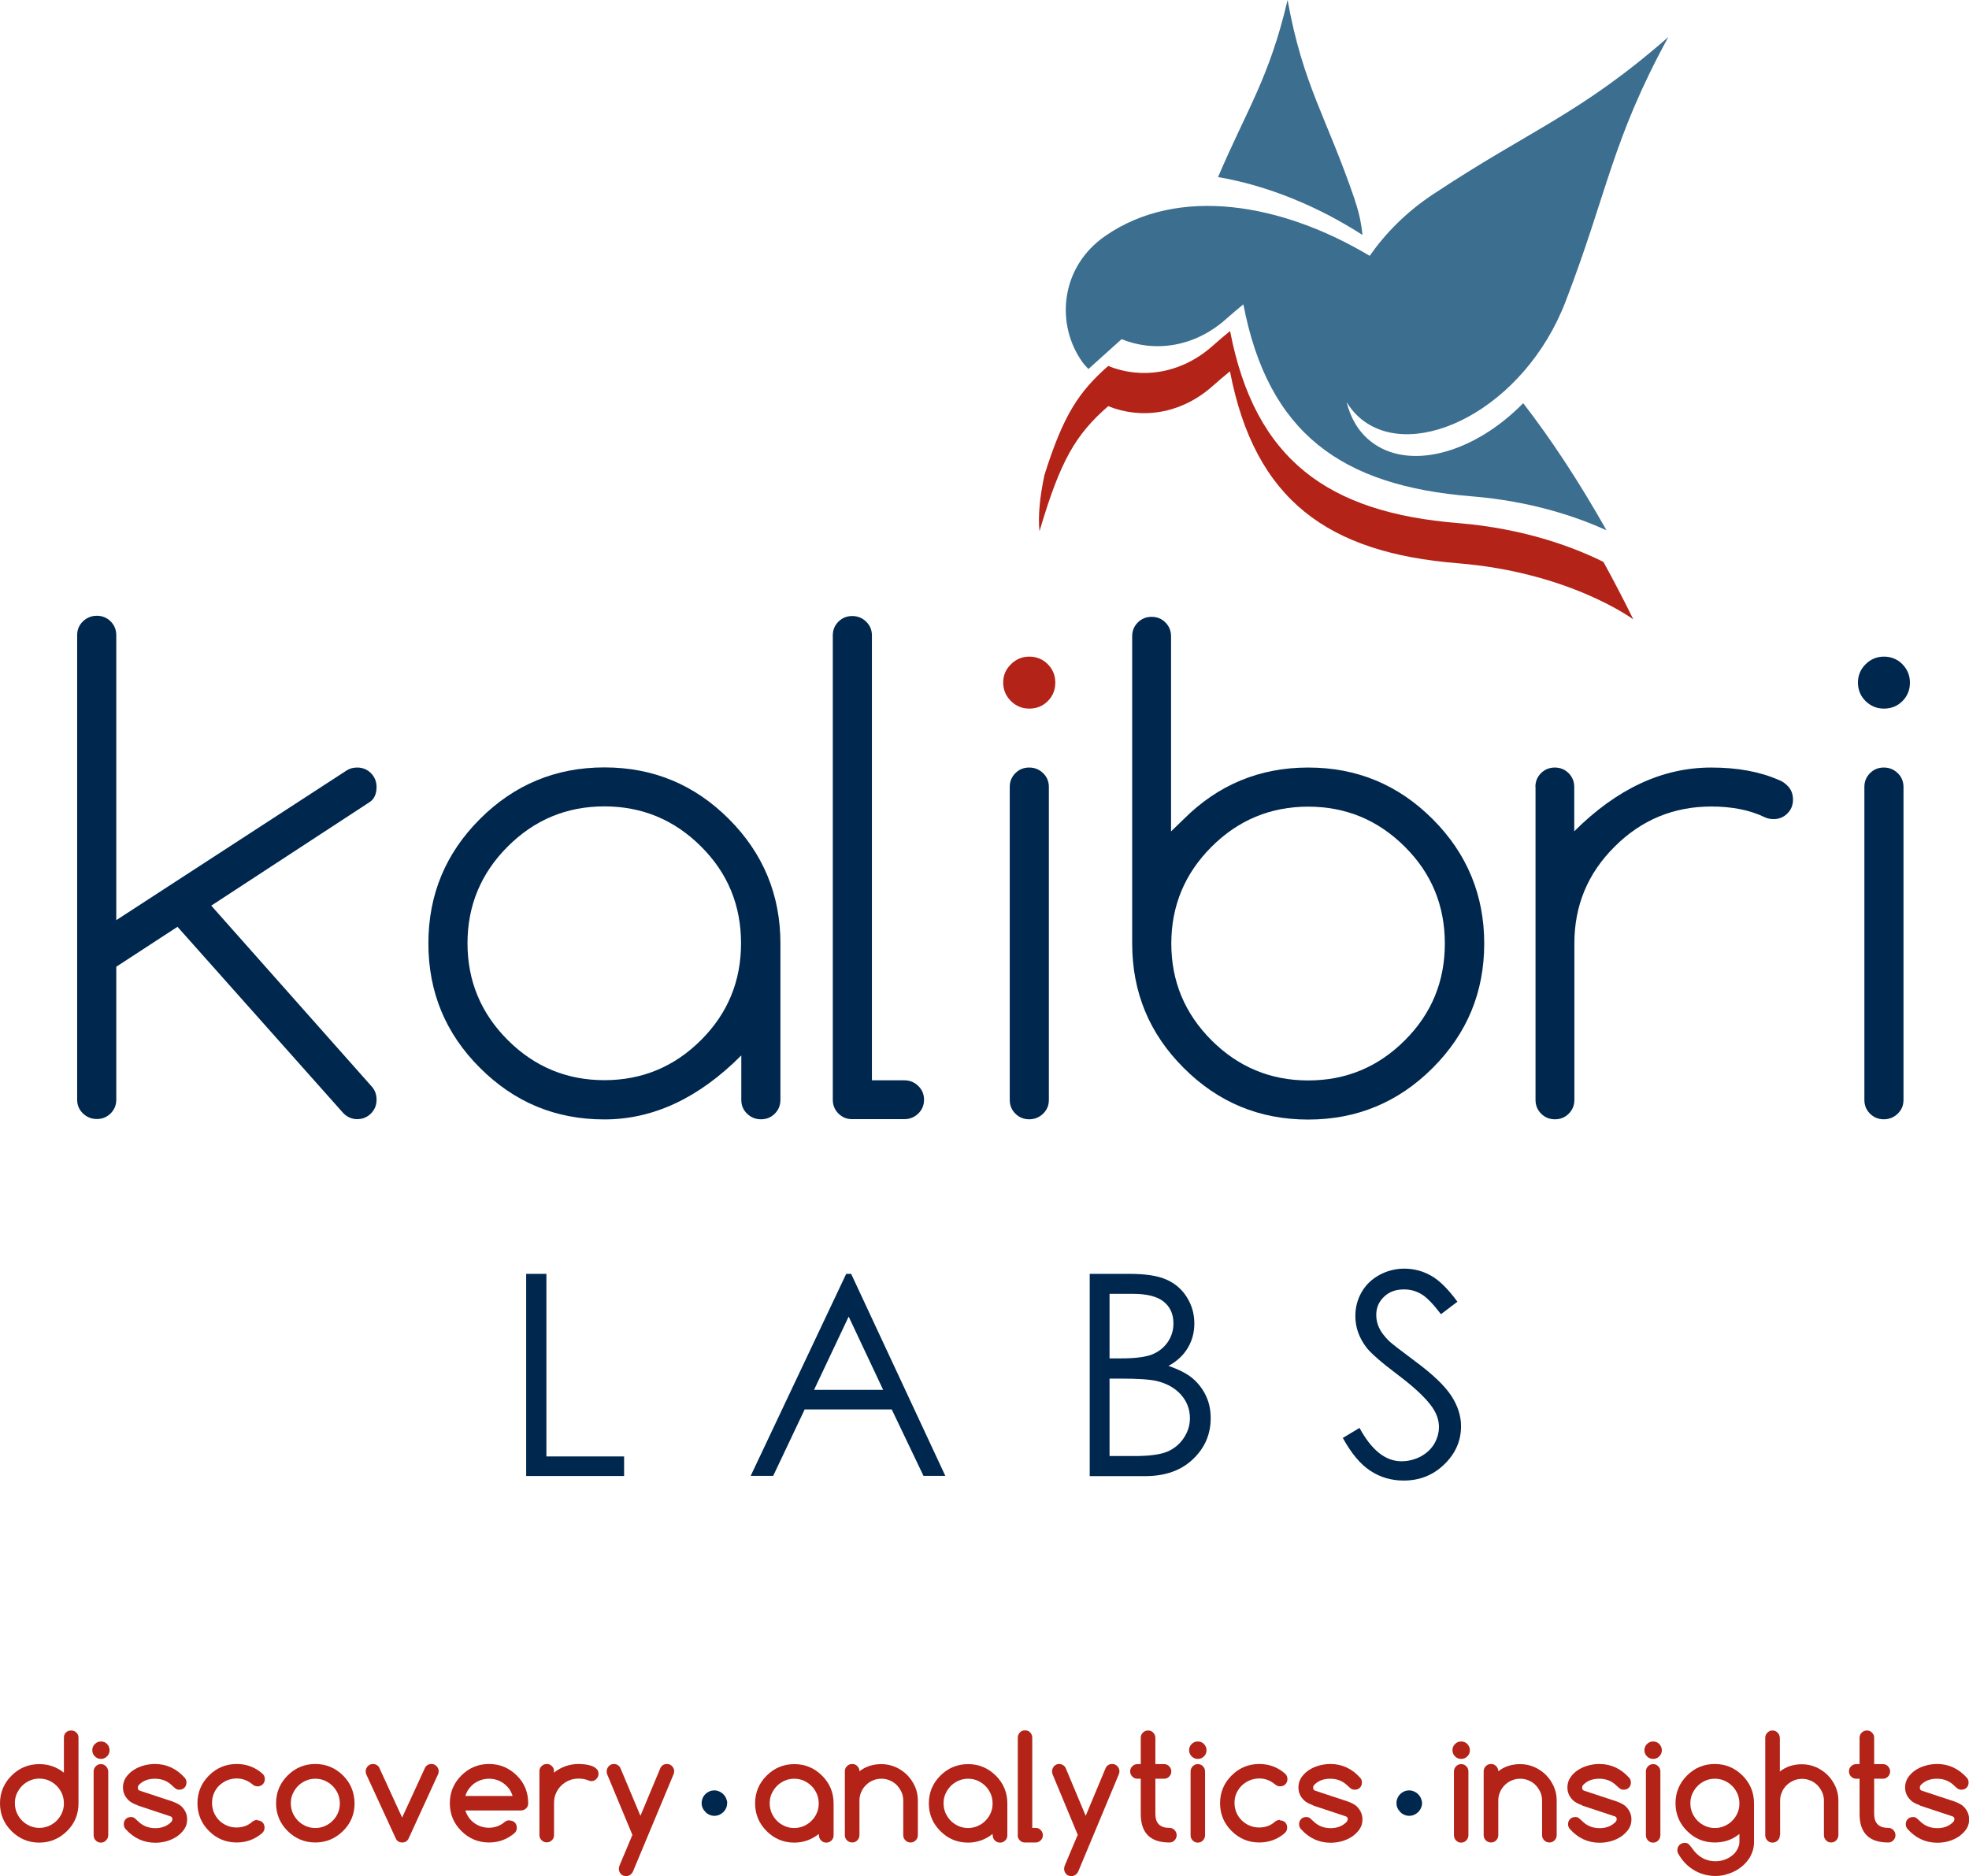 <?xml version="1.0" encoding="UTF-8"?> <svg xmlns="http://www.w3.org/2000/svg" id="Layer_1" data-name="Layer 1" viewBox="0 0 146.99 140.07"><defs><style> .cls-1 { fill: #3b6e8f; } .cls-2 { fill: #b32317; } .cls-3 { fill: #00274d; } </style></defs><g><g><path class="cls-3" d="M8.67,68.7l17.22-11.19c.22-.14.48-.21.77-.21.41,0,.75.14,1.03.42.28.28.42.63.42,1.03,0,.5-.16.87-.47,1.1l-11.87,7.76,11.94,13.46c.27.28.4.62.4,1.03s-.14.75-.42,1.03c-.28.28-.63.42-1.03.42s-.76-.16-1.05-.47l-12.36-13.89-4.57,2.98v9.92c0,.41-.14.75-.42,1.03-.28.28-.63.42-1.03.42s-.75-.14-1.04-.42c-.29-.28-.43-.62-.43-1.03v-34.67c0-.41.14-.75.43-1.03.29-.28.64-.42,1.04-.42s.75.14,1.03.42c.28.28.42.63.42,1.03v21.25Z"></path><path class="cls-3" d="M55.32,78.81c-3.16,3.17-6.56,4.76-10.2,4.76s-6.72-1.28-9.29-3.85c-2.57-2.56-3.85-5.66-3.85-9.29s1.28-6.72,3.85-9.29c2.56-2.56,5.66-3.85,9.29-3.85s6.72,1.28,9.29,3.85c2.56,2.56,3.85,5.66,3.85,9.29v11.68c0,.41-.14.75-.42,1.03-.28.28-.62.42-1.03.42s-.75-.14-1.04-.42c-.29-.28-.43-.62-.43-1.03v-3.31ZM45.12,60.2c-2.82,0-5.22,1-7.22,3-2,2-3,4.41-3,7.22s1,5.22,3,7.22c2,2,4.41,3,7.22,3s5.22-1,7.22-3c1.99-1.99,2.98-4.39,2.98-7.22s-.99-5.24-2.98-7.22c-2-2-4.41-3-7.22-3Z"></path><path class="cls-3" d="M62.17,47.44c0-.41.14-.75.42-1.03.28-.28.62-.42,1.03-.42s.75.14,1.04.42c.29.28.43.63.43,1.03v33.21h2.42c.41,0,.75.14,1.04.42.29.28.43.62.43,1.03s-.14.75-.43,1.03c-.29.28-.64.42-1.04.42h-3.89c-.41,0-.75-.14-1.03-.42-.28-.28-.42-.62-.42-1.03v-34.67Z"></path><path class="cls-3" d="M75.38,58.75c0-.41.14-.75.42-1.03.28-.28.62-.42,1.03-.42s.75.14,1.04.42c.29.28.43.63.43,1.03v23.36c0,.41-.14.75-.43,1.03-.29.28-.64.42-1.04.42s-.75-.14-1.03-.42c-.28-.28-.42-.62-.42-1.03v-23.36Z"></path><path class="cls-3" d="M87.43,62.06l.94-.91c2.56-2.56,5.66-3.85,9.29-3.85s6.72,1.28,9.29,3.85c2.56,2.56,3.85,5.66,3.85,9.29s-1.28,6.72-3.85,9.29c-2.56,2.56-5.66,3.85-9.29,3.85s-6.72-1.28-9.29-3.85c-2.57-2.56-3.85-5.66-3.85-9.29v-22.94c0-.41.14-.75.42-1.03.28-.28.62-.42,1.03-.42s.75.14,1.03.42c.28.28.42.63.42,1.03v14.57ZM97.66,80.66c2.82,0,5.22-1,7.22-3,1.99-1.99,2.98-4.39,2.98-7.22s-.99-5.24-2.98-7.22c-2-2-4.41-3-7.22-3s-5.22,1-7.22,3c-2,2-3,4.41-3,7.22s1,5.22,3,7.22c2,2,4.41,3,7.22,3Z"></path><path class="cls-3" d="M114.62,58.75c0-.41.14-.75.42-1.03.28-.28.63-.42,1.03-.42s.75.14,1.03.42c.28.28.42.63.42,1.03v3.31c3.18-3.17,6.58-4.76,10.23-4.76,1.95,0,3.63.31,5.02.92.25.09.48.24.68.45.27.27.4.61.4,1.03s-.14.75-.42,1.03c-.28.28-.63.42-1.03.42-.25,0-.47-.05-.66-.14-1.09-.53-2.42-.8-3.99-.8-2.81,0-5.22,1-7.22,3-2,1.99-3,4.39-3,7.22v11.68c0,.41-.14.75-.42,1.03s-.62.42-1.03.42-.75-.14-1.03-.42-.42-.62-.42-1.03v-23.36Z"></path><path class="cls-3" d="M142.58,50.96c0,.55-.19,1.01-.56,1.38-.38.38-.84.56-1.38.56s-.99-.19-1.37-.56c-.38-.38-.57-.84-.57-1.38s.19-.99.57-1.37c.38-.38.84-.57,1.37-.57s1.01.19,1.38.57c.37.38.56.84.56,1.37ZM139.18,58.75c0-.41.14-.75.42-1.03.28-.28.62-.42,1.03-.42s.75.14,1.04.42c.29.28.43.63.43,1.03v23.36c0,.41-.14.75-.43,1.03-.29.28-.64.42-1.04.42s-.75-.14-1.03-.42c-.28-.28-.42-.62-.42-1.03v-23.36Z"></path></g><g><path class="cls-3" d="M39.28,95.1h1.51v13.63h5.8v1.46h-7.31v-15.08Z"></path><path class="cls-3" d="M63.54,95.1l7.03,15.08h-1.63l-2.37-4.96h-6.5l-2.35,4.96h-1.68l7.13-15.08h.37ZM63.35,98.3l-2.58,5.46h5.16l-2.57-5.46Z"></path><path class="cls-3" d="M81.35,95.1h2.97c1.2,0,2.12.14,2.76.43.64.28,1.15.72,1.52,1.31.37.59.56,1.24.56,1.96,0,.67-.16,1.28-.49,1.83-.33.55-.81,1-1.44,1.34.78.27,1.39.58,1.81.94.42.36.75.79.99,1.3.24.51.35,1.06.35,1.66,0,1.21-.44,2.23-1.33,3.07-.88.84-2.07,1.26-3.56,1.26h-4.14v-15.08ZM82.83,96.58v4.83h.86c1.05,0,1.82-.1,2.31-.29.49-.2.88-.5,1.17-.92.29-.42.43-.89.43-1.4,0-.69-.24-1.23-.72-1.62-.48-.39-1.25-.59-2.31-.59h-1.75ZM82.83,102.92v5.78h1.87c1.1,0,1.91-.11,2.42-.32.51-.21.93-.55,1.24-1.01.31-.46.47-.95.47-1.49,0-.67-.22-1.25-.66-1.75-.44-.5-1.04-.84-1.81-1.03-.51-.12-1.41-.18-2.68-.18h-.85Z"></path><path class="cls-3" d="M100.21,107.37l1.28-.77c.9,1.66,1.94,2.49,3.13,2.49.51,0,.98-.12,1.43-.35.44-.24.78-.55,1.02-.95.23-.4.35-.82.35-1.26,0-.51-.17-1-.51-1.49-.47-.67-1.33-1.48-2.58-2.42-1.26-.95-2.04-1.64-2.35-2.06-.53-.71-.8-1.48-.8-2.31,0-.66.16-1.25.47-1.79.31-.54.76-.97,1.33-1.28.57-.31,1.19-.47,1.86-.47.71,0,1.38.18,2,.53.62.35,1.27,1,1.96,1.94l-1.23.93c-.57-.75-1.05-1.25-1.45-1.49-.4-.24-.84-.36-1.31-.36-.61,0-1.11.18-1.49.55-.39.37-.58.82-.58,1.36,0,.33.07.65.21.95.14.31.39.64.75,1,.2.19.85.69,1.95,1.51,1.3.96,2.2,1.82,2.69,2.57.49.75.73,1.51.73,2.27,0,1.09-.41,2.04-1.25,2.85-.83.81-1.84,1.21-3.03,1.21-.92,0-1.75-.24-2.49-.73-.75-.49-1.43-1.31-2.06-2.46Z"></path></g><g><path class="cls-1" d="M101.16,14.98c-2.12-6.25-3.88-8.56-5.04-14.98-1.36,5.82-3.04,8.17-5.19,13.22,3.7.63,7.46,2.18,10.78,4.32-.08-.84-.26-1.7-.56-2.56Z"></path><path class="cls-1" d="M83.73,25.32c2.4.98,5.4.65,7.83-1.53.43-.38.85-.74,1.26-1.07,1.85,9.64,7.34,13.55,17.01,14.33,4.47.36,7.88,1.53,10.1,2.54-2.09-3.7-4.17-6.84-6.22-9.49-3.71,3.78-8.59,5.09-11.41,2.83-.9-.72-1.48-1.73-1.77-2.91.3.49.67.93,1.12,1.29,3.99,3.2,12.14-.78,15.22-8.79,3.17-8.25,3.44-11.99,7.67-19.75-6.65,5.81-10.25,6.88-17.61,11.77-1.94,1.29-3.5,2.87-4.68,4.56-6.52-3.9-14.27-5.29-19.76-1.47-3.25,2.26-3.69,6.36-1.83,9.19.22.34.32.44.59.73"></path><path class="cls-2" d="M91.82,24.72c-.41.33-.83.69-1.26,1.07-2.43,2.18-5.44,2.51-7.83,1.53-2.22,1.95-3.36,3.7-4.76,8.14-.34,1.6-.49,3.07-.37,4.2,1.58-5.36,2.72-7.23,5.13-9.34,2.4.98,5.4.65,7.83-1.53.43-.38.85-.74,1.26-1.07,1.85,9.64,7.34,13.55,17.01,14.33,8.37.68,13.1,4.19,13.1,4.19-.74-1.51-1.49-2.94-2.23-4.29-2.17-1.08-5.86-2.49-10.86-2.9-9.67-.78-15.16-4.7-17.01-14.33Z"></path></g><path class="cls-2" d="M78.78,50.96c0,.55-.19,1.01-.56,1.38-.38.38-.84.56-1.38.56s-.99-.19-1.37-.56c-.38-.38-.58-.84-.58-1.38s.19-.99.58-1.37c.38-.38.84-.57,1.37-.57s1.01.19,1.38.57c.38.38.56.84.56,1.37Z"></path></g><g><g><path class="cls-2" d="M2.93,131.7c.69,0,1.31.21,1.84.64v-2.61c0-.16.05-.29.15-.39.1-.1.23-.15.39-.15s.28.05.39.15c.11.1.16.23.16.39v4.9c0,.82-.29,1.51-.86,2.07-.58.57-1.27.86-2.07.86s-1.5-.29-2.07-.86c-.57-.57-.86-1.26-.86-2.07s.29-1.5.86-2.07c.57-.57,1.26-.86,2.07-.86ZM4.77,134.62c0-.25-.05-.49-.14-.71-.1-.22-.23-.42-.39-.58-.17-.17-.36-.3-.58-.4-.22-.1-.46-.15-.72-.15s-.5.05-.72.15c-.22.1-.42.23-.58.4-.16.16-.29.36-.39.58-.1.22-.14.46-.14.71s.05.49.14.71c.1.22.23.42.39.58.16.17.36.3.58.4.22.1.46.15.72.15s.49-.05.72-.15c.22-.1.42-.23.58-.4.17-.17.3-.36.39-.58.1-.22.14-.46.14-.71Z"></path><path class="cls-2" d="M7.99,130.2c.13.13.19.28.19.46s-.06.33-.19.46-.28.19-.45.19-.33-.06-.46-.19-.19-.28-.19-.46.06-.33.19-.46.28-.19.46-.19.33.06.45.19ZM6.99,137.01v-4.76c0-.15.05-.28.16-.39.11-.11.23-.16.38-.16s.28.05.38.16c.11.11.16.24.17.39v4.76c0,.15-.06.28-.17.39-.11.11-.23.16-.38.16s-.28-.05-.38-.16c-.11-.11-.16-.24-.16-.39Z"></path><path class="cls-2" d="M10.27,134.77c-.33-.12-.56-.25-.69-.39h0c-.27-.27-.4-.58-.4-.95,0-.26.07-.5.21-.72.14-.21.33-.4.55-.55.23-.15.48-.27.77-.35.28-.08.57-.12.86-.12.87,0,1.62.35,2.24,1.05.07.09.11.2.11.33,0,.16-.05.29-.15.39-.1.1-.23.15-.39.15-.11,0-.21-.03-.28-.09-.08-.06-.15-.13-.23-.2-.36-.36-.79-.53-1.3-.53s-.9.15-1.2.46c-.06.06-.08.13-.08.23s.04.16.14.2l2.45.81c.34.13.57.26.69.39h0c.27.27.4.58.4.95,0,.27-.07.51-.21.72-.14.21-.33.39-.55.55-.23.15-.48.27-.76.35-.28.08-.57.12-.85.12-.88,0-1.63-.35-2.24-1.04-.08-.1-.12-.21-.12-.34,0-.16.05-.29.15-.39.1-.1.23-.15.39-.15.11,0,.21.03.29.1.08.07.15.13.22.2.36.36.79.53,1.3.53s.9-.16,1.2-.47c.05-.06.08-.13.08-.21,0-.1-.05-.17-.14-.2l-2.44-.81Z"></path><path class="cls-2" d="M19.21,135.9c.16,0,.29.05.39.15.1.1.15.23.15.39s-.06.29-.17.4c-.54.47-1.18.71-1.91.71-.81,0-1.5-.29-2.07-.86-.57-.57-.86-1.26-.86-2.07s.29-1.5.86-2.07c.57-.57,1.26-.86,2.07-.86.74,0,1.37.24,1.91.71.13.11.19.25.19.41s-.05.29-.15.39c-.1.1-.23.16-.39.16-.13,0-.25-.04-.36-.13-.18-.15-.36-.26-.56-.34-.2-.08-.41-.12-.64-.12-.25,0-.49.05-.72.14-.22.1-.42.23-.59.39-.17.17-.3.36-.39.58-.1.22-.14.46-.14.72s.05.49.14.72c.1.22.23.42.39.58.17.16.36.3.59.39.22.1.46.14.72.14.23,0,.44-.04.64-.11.2-.07.38-.19.55-.34.1-.07.21-.11.35-.12Z"></path><path class="cls-2" d="M26.47,134.62c0,.82-.29,1.51-.86,2.07-.58.57-1.27.86-2.07.86s-1.5-.29-2.07-.86c-.57-.57-.86-1.26-.86-2.07s.29-1.5.86-2.07c.57-.57,1.26-.86,2.07-.86s1.49.29,2.07.86c.29.29.5.6.64.95.14.34.21.72.22,1.12ZM23.54,132.79c-.26,0-.5.05-.72.15-.22.1-.42.23-.58.4-.16.16-.29.36-.39.58-.1.22-.14.46-.14.71s.05.49.14.71c.1.22.23.42.39.58.16.17.36.3.58.4.22.1.46.15.72.15s.49-.05.72-.15c.22-.1.42-.23.58-.4.17-.17.3-.36.39-.58.1-.22.14-.46.14-.71s-.05-.49-.14-.71c-.1-.22-.23-.42-.39-.58-.17-.17-.36-.3-.58-.4-.22-.1-.46-.15-.72-.15Z"></path><path class="cls-2" d="M30.03,137.55c-.23,0-.39-.1-.48-.29l-2.21-4.8c-.03-.07-.04-.15-.04-.22s.01-.14.04-.21c.03-.07.07-.12.12-.18.05-.05.11-.09.17-.12.07-.03.14-.04.21-.04.09,0,.19.02.27.07.09.05.16.11.2.2l1.71,3.73,1.71-3.72c.1-.18.26-.28.48-.28.08,0,.15.01.21.04.07.03.12.07.17.12.05.05.09.11.12.18.03.07.04.14.04.21,0,.08-.02.15-.05.22l-2.2,4.8c-.1.2-.26.29-.48.29Z"></path><path class="cls-2" d="M38.04,135.91c.16,0,.29.05.39.15.1.1.15.23.15.39s-.05.28-.16.39c-.54.47-1.18.71-1.91.71-.81,0-1.5-.29-2.07-.86-.57-.57-.86-1.26-.86-2.07s.29-1.5.86-2.07c.57-.57,1.26-.86,2.07-.86s1.49.29,2.07.86c.29.28.5.6.64.94.14.35.21.72.21,1.13,0,.16-.05.29-.16.39-.11.1-.24.15-.39.15h-4.14c.06.19.15.37.26.53.11.16.25.29.41.41.15.11.33.2.51.26.19.06.38.09.58.09.23,0,.44-.04.63-.11.19-.07.37-.17.53-.31.1-.09.23-.13.36-.14ZM38.27,134.08c-.06-.19-.15-.37-.26-.53-.12-.16-.25-.29-.41-.41-.16-.11-.33-.2-.51-.26-.19-.06-.38-.09-.58-.09s-.39.03-.58.09-.36.15-.52.26c-.16.11-.29.25-.41.41-.12.16-.2.33-.26.53h3.53Z"></path><path class="cls-2" d="M41.35,132.24v.1c.26-.21.55-.37.85-.48.31-.11.63-.17.98-.17.15,0,.32.01.49.03.18.02.34.06.49.11.15.05.27.13.37.22.1.09.15.22.15.37,0,.08-.01.15-.04.21-.03.07-.07.12-.12.18-.05.05-.11.09-.17.12-.07.03-.14.04-.21.04-.07,0-.14-.02-.23-.06-.22-.09-.46-.13-.72-.13s-.49.05-.72.14c-.22.1-.42.23-.58.39-.17.17-.3.36-.39.58-.1.22-.14.46-.14.72v2.39c0,.15-.05.28-.16.38-.11.11-.23.16-.38.16s-.28-.05-.39-.16c-.11-.11-.16-.23-.16-.38v-4.77c0-.15.05-.28.16-.38.11-.11.24-.16.39-.16s.28.05.38.16c.11.11.16.23.16.38Z"></path><path class="cls-2" d="M47.22,137.01l-1.88-4.52c-.04-.08-.05-.16-.05-.25,0-.07.01-.14.04-.21.03-.07.07-.12.12-.18.05-.05.11-.09.17-.12.07-.03.14-.04.21-.04.11,0,.21.03.3.09.09.06.17.15.21.27l1.47,3.51,1.47-3.52c.04-.1.1-.19.18-.25.08-.06.19-.1.33-.1.08,0,.15.01.21.04.07.03.12.07.17.12.05.05.09.11.12.18.03.07.04.14.04.21,0,.08-.02.16-.06.25l-3.01,7.21c-.05.11-.12.2-.21.26-.09.07-.2.1-.31.1-.16,0-.29-.05-.39-.16-.1-.1-.15-.24-.15-.39,0-.08.02-.16.05-.24l.95-2.26Z"></path></g><path class="cls-3" d="M54.28,134.61c0,.13-.02.25-.07.36-.05.12-.12.22-.2.3-.09.09-.19.16-.3.21-.12.05-.24.08-.38.08s-.26-.03-.37-.08c-.12-.05-.22-.12-.3-.21-.09-.09-.16-.19-.21-.3-.05-.12-.07-.24-.07-.37s.03-.26.08-.37c.05-.12.12-.22.21-.3.09-.09.19-.15.3-.2.12-.05.24-.07.36-.07s.25.03.36.08c.12.05.22.12.31.21.09.09.16.19.21.31.05.12.08.24.08.36Z"></path><g><path class="cls-2" d="M61.13,137.01v-.1c-.26.21-.55.37-.85.48-.31.11-.63.17-.98.17-.81,0-1.5-.29-2.07-.86-.57-.57-.86-1.26-.86-2.07s.29-1.5.86-2.07c.57-.57,1.26-.86,2.07-.86s1.49.29,2.07.86c.57.57.86,1.26.86,2.07v2.39c0,.15-.05.28-.16.38-.11.11-.23.16-.38.16s-.28-.05-.39-.16c-.11-.11-.16-.23-.16-.38ZM59.29,132.79c-.26,0-.5.05-.72.15-.22.1-.42.23-.58.4-.16.16-.29.36-.39.58-.1.22-.14.46-.14.71s.05.49.14.71c.1.22.23.42.39.58.16.17.36.3.58.4.22.1.46.15.72.15s.49-.05.72-.15c.22-.1.42-.23.58-.4.17-.17.3-.36.39-.58.1-.22.14-.46.14-.71s-.05-.49-.14-.71c-.1-.22-.23-.42-.39-.58-.17-.17-.36-.3-.58-.4-.22-.1-.46-.15-.72-.15Z"></path><path class="cls-2" d="M64.15,132.24c.46-.36,1.01-.54,1.64-.54.37,0,.71.07,1.04.21.33.14.62.34.87.58.25.25.45.54.6.87.15.33.22.69.22,1.06v2.58c0,.15-.05.28-.16.39-.11.11-.23.16-.38.16s-.28-.05-.39-.16c-.11-.11-.16-.24-.16-.39v-2.58c0-.22-.04-.43-.13-.63-.09-.2-.21-.37-.35-.52-.15-.15-.32-.27-.52-.35-.2-.09-.41-.13-.63-.13s-.44.04-.64.13c-.2.08-.37.2-.52.35-.15.15-.27.32-.35.52-.09.2-.13.41-.13.63v2.58c0,.15-.05.28-.16.39-.11.11-.23.16-.38.16s-.28-.05-.39-.16c-.11-.11-.16-.24-.16-.39v-4.76c0-.15.05-.28.16-.39.11-.11.24-.16.39-.16s.28.05.38.16c.11.11.16.23.16.38Z"></path><path class="cls-2" d="M74.1,137.01v-.1c-.26.21-.55.37-.85.48-.31.11-.63.17-.98.17-.81,0-1.5-.29-2.07-.86-.57-.57-.86-1.26-.86-2.07s.29-1.5.86-2.07c.57-.57,1.26-.86,2.07-.86s1.49.29,2.07.86c.57.57.86,1.26.86,2.07v2.39c0,.15-.05.28-.16.38-.11.11-.23.16-.38.16s-.28-.05-.39-.16c-.11-.11-.16-.23-.16-.38ZM72.27,132.79c-.26,0-.5.05-.72.15-.22.1-.42.23-.58.4-.16.16-.29.36-.39.58-.1.22-.14.46-.14.71s.05.49.14.71c.1.22.23.42.39.58.16.17.36.3.58.4.22.1.46.15.72.15s.49-.05.72-.15c.22-.1.42-.23.58-.4.17-.17.3-.36.39-.58.1-.22.14-.46.14-.71s-.05-.49-.14-.71c-.1-.22-.23-.42-.39-.58-.17-.17-.36-.3-.58-.4-.22-.1-.46-.15-.72-.15Z"></path><path class="cls-2" d="M75.98,137.01v-7.28c0-.15.05-.28.15-.39.1-.11.23-.16.39-.16s.29.05.39.16c.1.11.15.24.15.39v6.73h.25c.15,0,.28.05.38.16.11.11.16.24.16.39s-.05.28-.16.38c-.11.11-.23.16-.38.16h-.8c-.15,0-.28-.05-.38-.16-.1-.11-.16-.23-.16-.38Z"></path><path class="cls-2" d="M80.47,137.01l-1.88-4.52c-.03-.08-.05-.16-.05-.25,0-.07.01-.14.04-.21.03-.07.07-.12.11-.18.05-.05.11-.09.17-.12.07-.03.14-.04.21-.04.11,0,.21.03.3.09.09.06.17.15.21.27l1.47,3.51,1.47-3.52c.04-.1.1-.19.18-.25.08-.06.19-.1.33-.1.08,0,.15.01.21.04.07.03.12.07.17.12.05.05.09.11.12.18s.04.14.04.21c0,.08-.02.16-.06.25l-3.01,7.21c-.05.11-.12.2-.21.26-.09.07-.2.1-.31.1-.16,0-.29-.05-.39-.16-.1-.1-.15-.24-.15-.39,0-.08.02-.16.05-.24l.95-2.26Z"></path><path class="cls-2" d="M84.91,131.7h.25v-1.97c0-.15.05-.28.16-.38.11-.11.24-.16.39-.16s.28.05.38.16.16.23.16.38v1.97h.65c.15,0,.28.05.38.16.1.11.16.23.16.38s-.05.28-.16.39c-.1.11-.23.16-.38.16h-.65v2.63c0,.69.35,1.04,1.05,1.04.15,0,.28.05.38.16.1.11.16.23.16.38s-.05.28-.16.39c-.1.11-.23.16-.38.16-1.43,0-2.14-.71-2.14-2.13v-2.63h-.25c-.15,0-.27-.05-.38-.16-.11-.11-.16-.24-.16-.39s.05-.28.16-.38c.11-.11.23-.16.38-.16Z"></path><path class="cls-2" d="M89.88,130.2c.12.13.19.28.19.46s-.06.33-.19.46c-.13.13-.28.19-.46.19s-.33-.06-.46-.19c-.13-.13-.19-.28-.19-.46s.06-.33.19-.46c.12-.13.28-.19.46-.19s.33.06.46.19ZM88.88,137.01v-4.76c0-.15.05-.28.16-.39.11-.11.23-.16.38-.16s.28.05.38.16c.11.11.16.24.16.39v4.76c0,.15-.06.28-.16.39-.11.11-.23.16-.38.16s-.28-.05-.38-.16c-.11-.11-.16-.24-.16-.39Z"></path><path class="cls-2" d="M95.55,135.9c.16,0,.29.05.39.15.1.1.15.23.15.39s-.06.29-.17.4c-.54.47-1.18.71-1.91.71-.81,0-1.5-.29-2.07-.86-.57-.57-.86-1.26-.86-2.07s.29-1.5.86-2.07c.57-.57,1.26-.86,2.07-.86.74,0,1.37.24,1.91.71.13.11.19.25.19.41s-.05.29-.15.39c-.1.1-.23.16-.39.16-.13,0-.25-.04-.36-.13-.18-.15-.36-.26-.56-.34-.2-.08-.41-.12-.64-.12-.25,0-.49.05-.72.14-.22.1-.42.23-.59.39-.17.17-.3.36-.4.58-.1.22-.14.46-.14.72s.05.49.14.72c.1.22.23.42.4.58.17.16.36.3.59.39.22.1.46.14.72.14.23,0,.44-.04.64-.11.2-.07.38-.19.55-.34.1-.07.21-.11.34-.12Z"></path><path class="cls-2" d="M98.02,134.77c-.33-.12-.56-.25-.69-.39h0c-.27-.27-.4-.58-.4-.95,0-.26.07-.5.21-.72.14-.21.33-.4.55-.55.23-.15.48-.27.77-.35.28-.08.57-.12.86-.12.87,0,1.62.35,2.24,1.05.07.09.11.2.11.33,0,.16-.05.29-.15.39-.1.1-.23.15-.39.15-.11,0-.21-.03-.29-.09-.08-.06-.15-.13-.23-.2-.36-.36-.79-.53-1.3-.53s-.9.15-1.2.46c-.06.06-.08.13-.08.23s.05.16.14.2l2.45.81c.34.13.57.26.69.39h0c.26.27.4.58.4.95,0,.27-.07.51-.21.72-.14.21-.33.39-.55.55-.23.15-.48.27-.76.35-.28.08-.57.12-.85.12-.88,0-1.63-.35-2.24-1.04-.08-.1-.12-.21-.12-.34,0-.16.05-.29.15-.39.1-.1.23-.15.39-.15.12,0,.21.03.29.1.08.07.15.13.22.2.36.36.79.53,1.3.53s.9-.16,1.2-.47c.05-.06.08-.13.08-.21,0-.1-.05-.17-.14-.2l-2.44-.81Z"></path></g><path class="cls-3" d="M106.16,134.61c0,.13-.03.25-.08.36-.05.12-.12.22-.2.3-.09.09-.19.16-.3.21-.12.05-.24.08-.38.08s-.26-.03-.37-.08c-.12-.05-.22-.12-.3-.21-.09-.09-.16-.19-.21-.3-.05-.12-.07-.24-.07-.37s.03-.26.08-.37c.05-.12.12-.22.21-.3.09-.09.19-.15.3-.2.12-.05.24-.07.36-.07s.25.03.36.08c.12.05.22.12.31.21.09.09.16.19.21.31.05.12.08.24.08.36Z"></path><g><path class="cls-2" d="M109.54,130.2c.12.13.19.28.19.46s-.06.33-.19.46c-.13.13-.28.19-.46.19s-.33-.06-.46-.19c-.13-.13-.19-.28-.19-.46s.06-.33.19-.46c.12-.13.28-.19.46-.19s.33.06.46.19ZM108.54,137.01v-4.76c0-.15.05-.28.16-.39.11-.11.23-.16.38-.16s.28.05.38.16c.11.11.16.24.16.39v4.76c0,.15-.06.28-.16.39-.11.11-.23.16-.38.16s-.28-.05-.38-.16c-.11-.11-.16-.24-.16-.39Z"></path><path class="cls-2" d="M111.84,132.24c.46-.36,1.01-.54,1.64-.54.37,0,.71.07,1.04.21.33.14.62.34.87.58.25.25.45.54.6.87s.22.69.22,1.06v2.58c0,.15-.05.28-.16.39-.11.11-.23.16-.38.16s-.28-.05-.39-.16c-.11-.11-.16-.24-.16-.39v-2.58c0-.22-.04-.43-.13-.63-.09-.2-.21-.37-.35-.52-.15-.15-.32-.27-.52-.35-.2-.09-.41-.13-.63-.13s-.44.04-.64.13c-.2.08-.37.2-.52.35-.15.15-.27.32-.35.52-.09.2-.13.41-.13.63v2.58c0,.15-.05.28-.16.39-.11.11-.23.16-.38.16s-.28-.05-.39-.16c-.11-.11-.16-.24-.16-.39v-4.76c0-.15.05-.28.16-.39.11-.11.24-.16.39-.16s.28.05.38.16c.11.11.16.23.16.38Z"></path><path class="cls-2" d="M118.1,134.77c-.33-.12-.56-.25-.69-.39h0c-.27-.27-.4-.58-.4-.95,0-.26.07-.5.21-.72.14-.21.33-.4.55-.55.23-.15.48-.27.77-.35.28-.08.57-.12.86-.12.87,0,1.62.35,2.24,1.05.07.09.11.2.11.33,0,.16-.05.29-.15.39-.1.1-.23.15-.39.15-.11,0-.21-.03-.29-.09-.08-.06-.15-.13-.23-.2-.36-.36-.79-.53-1.3-.53s-.9.15-1.2.46c-.06.06-.08.13-.08.23s.05.16.14.2l2.45.81c.34.13.57.26.69.39h0c.26.27.4.58.4.95,0,.27-.07.51-.21.72-.14.21-.33.39-.55.55-.23.15-.48.27-.76.35-.28.08-.57.12-.85.12-.88,0-1.63-.35-2.24-1.04-.08-.1-.12-.21-.12-.34,0-.16.05-.29.15-.39.1-.1.23-.15.39-.15.12,0,.21.03.29.1.08.07.15.13.22.2.36.36.79.53,1.3.53s.9-.16,1.2-.47c.05-.06.08-.13.08-.21,0-.1-.05-.17-.14-.2l-2.44-.81Z"></path><path class="cls-2" d="M123.87,130.2c.12.13.19.28.19.46s-.06.33-.19.46c-.13.13-.28.19-.46.19s-.33-.06-.46-.19c-.13-.13-.19-.28-.19-.46s.06-.33.19-.46c.12-.13.28-.19.46-.19s.33.06.46.19ZM122.87,137.01v-4.76c0-.15.05-.28.16-.39.11-.11.23-.16.38-.16s.28.05.38.16c.11.11.16.24.16.39v4.76c0,.15-.06.28-.16.39-.11.11-.23.16-.38.16s-.28-.05-.38-.16c-.11-.11-.16-.24-.16-.39Z"></path><path class="cls-2" d="M129.85,136.91c-.52.43-1.13.64-1.84.64-.81,0-1.5-.29-2.07-.86-.57-.57-.86-1.26-.86-2.07s.29-1.5.86-2.07c.57-.57,1.26-.86,2.07-.86s1.49.29,2.07.86c.57.57.86,1.26.86,2.07v2.91c0,.25-.04.49-.12.71-.08.22-.18.43-.32.61-.14.19-.3.36-.48.5-.18.15-.38.28-.6.38-.21.1-.44.18-.67.24-.23.06-.47.08-.7.08-.28,0-.55-.04-.82-.11-.27-.07-.52-.18-.76-.32-.24-.14-.46-.31-.66-.52-.2-.21-.37-.44-.51-.69-.06-.08-.08-.18-.08-.29,0-.16.05-.29.16-.39.1-.1.24-.15.39-.15.1,0,.19.02.26.07.07.05.16.16.28.32.12.17.22.29.31.38.4.4.88.6,1.44.6s1.04-.2,1.43-.59c.24-.29.36-.58.36-.85v-.62ZM128.02,132.79c-.26,0-.5.05-.72.15-.22.1-.42.23-.58.4-.16.16-.29.36-.39.58-.1.22-.14.46-.14.71s.05.49.14.71c.1.22.23.42.39.58.16.17.36.3.58.4.22.1.46.15.72.15s.49-.05.72-.15c.22-.1.42-.23.58-.4.17-.17.3-.36.39-.58.1-.22.14-.46.14-.71s-.05-.49-.14-.71c-.1-.22-.23-.42-.39-.58-.17-.17-.36-.3-.58-.4-.22-.1-.46-.15-.72-.15Z"></path><path class="cls-2" d="M132.87,137.01c0,.15-.05.28-.16.39-.11.11-.24.16-.39.16s-.28-.05-.38-.16c-.11-.11-.16-.24-.16-.39v-7.27c0-.15.05-.28.16-.39.11-.11.23-.16.38-.16s.28.05.38.16c.11.11.16.24.17.39v2.51c.46-.36,1.01-.54,1.64-.54.37,0,.71.07,1.04.21.33.14.62.34.87.58.25.25.45.54.6.87s.22.69.22,1.06v2.57c0,.15-.06.28-.16.39-.11.11-.23.16-.38.16s-.28-.05-.38-.16c-.11-.11-.16-.24-.16-.39v-2.57c0-.22-.04-.43-.13-.63-.09-.2-.21-.37-.35-.52-.15-.15-.32-.27-.52-.35-.2-.09-.41-.13-.63-.13s-.44.04-.64.13c-.2.09-.37.2-.52.35s-.27.32-.35.52c-.09.2-.13.41-.13.63v2.57Z"></path><path class="cls-2" d="M138.57,131.7h.25v-1.97c0-.15.05-.28.16-.38.11-.11.24-.16.39-.16s.28.05.38.16c.11.11.16.23.16.38v1.97h.65c.15,0,.28.05.38.16.1.11.16.23.16.38s-.05.28-.16.39c-.1.11-.23.16-.38.16h-.65v2.63c0,.69.35,1.04,1.05,1.04.15,0,.28.05.38.16.1.11.16.23.16.38s-.05.28-.16.39c-.1.11-.23.16-.38.16-1.43,0-2.14-.71-2.14-2.13v-2.63h-.25c-.15,0-.27-.05-.38-.16-.11-.11-.16-.24-.16-.39s.05-.28.16-.38c.11-.11.23-.16.38-.16Z"></path><path class="cls-2" d="M143.31,134.77c-.33-.12-.56-.25-.69-.39h0c-.27-.27-.4-.58-.4-.95,0-.26.07-.5.21-.72.14-.21.33-.4.55-.55.23-.15.48-.27.77-.35.28-.08.57-.12.86-.12.87,0,1.62.35,2.24,1.05.07.09.11.2.11.33,0,.16-.05.29-.15.39-.1.1-.23.15-.39.15-.11,0-.21-.03-.29-.09-.08-.06-.15-.13-.23-.2-.36-.36-.79-.53-1.3-.53s-.9.15-1.2.46c-.06.06-.08.13-.08.23s.05.16.14.2l2.45.81c.34.13.57.26.69.39h0c.26.27.4.58.4.95,0,.27-.07.51-.21.72-.14.21-.33.39-.55.55-.23.15-.48.27-.76.35-.28.08-.57.12-.85.12-.88,0-1.63-.35-2.24-1.04-.08-.1-.12-.21-.12-.34,0-.16.05-.29.15-.39.1-.1.23-.15.39-.15.12,0,.21.03.29.1.08.07.15.13.22.2.36.36.79.53,1.3.53s.9-.16,1.2-.47c.05-.06.08-.13.08-.21,0-.1-.05-.17-.14-.2l-2.44-.81Z"></path></g></g></svg> 